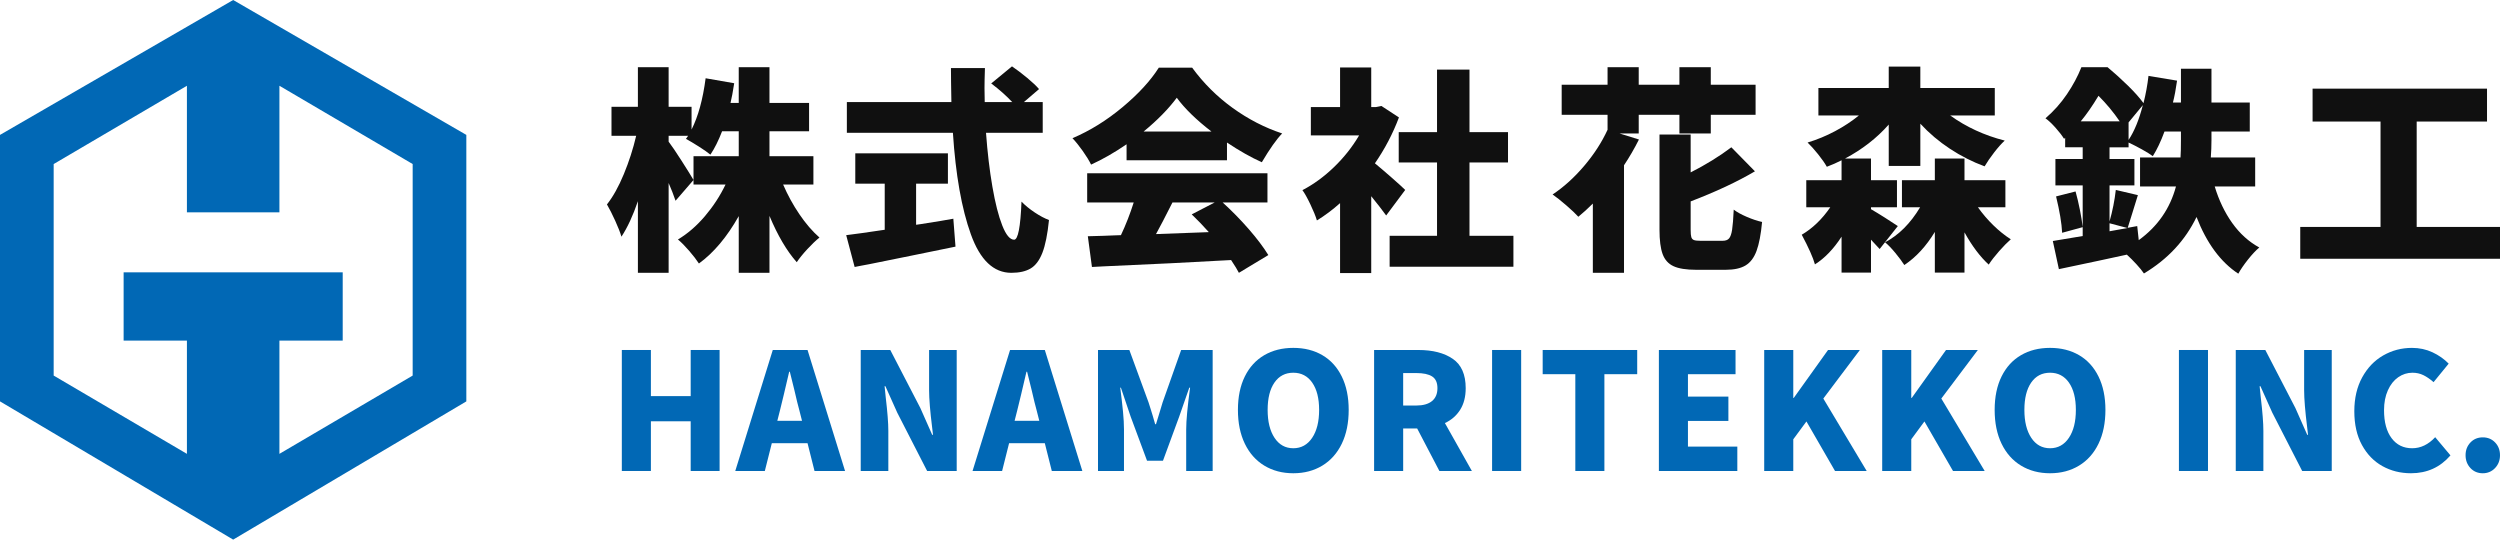 <?xml version="1.0" encoding="UTF-8"?> <svg xmlns="http://www.w3.org/2000/svg" id="_レイヤー_1" width="296.507mm" height="64mm" viewBox="0 0 840.493 181.417"><defs><style>.cls-1{fill:#101010;}.cls-1,.cls-2{stroke-width:0px;}.cls-2{fill:#0168b5;}</style></defs><path class="cls-1" d="M263.28,62.035c1.503,3.492,3.322,6.816,5.457,9.968,2.134,3.154,4.39,5.773,6.767,7.858-1.213.971-2.572,2.268-4.075,3.893-1.504,1.624-2.692,3.092-3.565,4.402-3.347-3.784-6.403-8.973-9.168-15.571v19.136h-10.331v-19.063c-3.929,6.985-8.392,12.296-13.388,15.934-.826-1.262-1.928-2.692-3.311-4.293-1.382-1.601-2.631-2.861-3.747-3.784,3.249-1.94,6.269-4.547,9.059-7.821,2.788-3.274,5.105-6.827,6.948-10.66h-10.769v-9.531h15.207v-8.368h-5.602c-1.213,3.154-2.523,5.773-3.929,7.858-.873-.727-2.172-1.637-3.893-2.728-1.723-1.091-3.165-1.952-4.329-2.583l.728-1.018h-6.548v1.964c.97,1.262,2.425,3.408,4.365,6.439,1.94,3.032,3.274,5.179,4.002,6.439l-6.039,6.984c-.679-1.988-1.455-3.977-2.328-5.966v30.195h-10.332v-24.083c-1.65,4.851-3.492,8.829-5.53,11.933-.436-1.455-1.14-3.249-2.11-5.384-.971-2.134-1.892-3.953-2.765-5.457,2.037-2.57,3.929-5.966,5.675-10.186,1.746-4.22,3.129-8.513,4.147-12.878h-8.294v-9.75h8.876v-13.315h10.332v13.315h7.712v7.639c2.231-4.413,3.807-10.161,4.729-17.244l9.604,1.674c-.437,2.862-.849,5.069-1.237,6.621h2.765v-12.005h10.331v12.005h13.315v9.532h-13.315v8.368h14.77v9.531h-10.186Z"></path><path class="cls-1" d="M307.992,75.568l1.528-.218c5.286-.825,8.949-1.43,10.987-1.819l.727,9.386c-4.948,1.019-9.871,2.025-14.77,3.02-4.9.993-9.629,1.952-14.188,2.874-1.019.193-1.928.364-2.729.509s-1.54.291-2.219.437l-2.838-10.696c2.813-.339,7.131-.946,12.951-1.819v-15.498h-9.895v-10.186h31.141v10.186h-10.696v13.824ZM331.493,44.646c.484,6.597,1.2,12.636,2.146,18.117.945,5.482,2.048,9.822,3.311,13.024,1.26,3.202,2.593,4.803,4.001,4.803,1.311,0,2.134-4.268,2.474-12.806,1.212,1.262,2.692,2.474,4.438,3.638,1.747,1.164,3.347,2.013,4.802,2.547-.486,4.802-1.225,8.477-2.218,11.023-.995,2.547-2.317,4.304-3.965,5.275-1.65.97-3.809,1.455-6.476,1.455-5.967,0-10.502-4.317-13.606-12.951-3.105-8.633-5.118-20.008-6.039-34.124h-35.652v-10.331h35.143c-.098-5.044-.146-8.852-.146-11.423h11.423c-.098,2.91-.145,5.142-.145,6.694l.073,4.729h9.24c-1.99-2.134-4.341-4.22-7.058-6.258l6.985-5.748c1.697,1.164,3.408,2.463,5.13,3.893,1.721,1.431,3.043,2.681,3.965,3.747l-5.093,4.366h6.33v10.331h-19.062Z"></path><path class="cls-1" d="M378.751,48.502c-4.027,2.765-8.003,5.046-11.933,6.839-.632-1.31-1.564-2.837-2.801-4.583-1.238-1.746-2.39-3.177-3.456-4.293,5.917-2.522,11.542-6.014,16.879-10.477,5.335-4.462,9.386-8.877,12.151-13.242h11.205c3.831,5.239,8.367,9.75,13.607,13.533,5.238,3.784,10.79,6.646,16.66,8.586-1.891,1.941-4.172,5.166-6.839,9.677-3.59-1.601-7.494-3.807-11.714-6.621v5.966h-33.759v-5.384ZM411.056,68.074c3.055,2.765,5.976,5.748,8.767,8.949,2.789,3.201,4.984,6.112,6.584,8.731l-9.894,5.966c-.486-.971-1.36-2.401-2.621-4.293-12.708.728-26.92,1.43-42.635,2.11l-4.148.218-1.383-10.332c4.026-.097,7.009-.193,8.949-.291l2.183-.073c1.649-3.492,3.08-7.154,4.293-10.987h-15.643v-9.822h60.609v9.822h-15.061ZM407.271,44.21c-5.092-3.929-8.973-7.713-11.641-11.351-2.814,3.784-6.524,7.567-11.132,11.351h22.773ZM394.176,68.074c-2.474,4.9-4.318,8.44-5.53,10.623l17.754-.655c-1.892-2.134-3.808-4.123-5.747-5.967l7.712-4.002h-14.188Z"></path><path class="cls-1" d="M466.025,72.44c-1.261-1.746-2.935-3.904-5.02-6.475v25.829h-10.477v-23.501c-2.572,2.281-5.165,4.22-7.785,5.821-.436-1.455-1.176-3.274-2.218-5.457-1.044-2.183-1.928-3.758-2.656-4.729,3.734-1.939,7.275-4.522,10.623-7.749,3.346-3.225,6.159-6.778,8.44-10.659h-16.225v-9.532h9.822v-13.315h10.477v13.315h1.601l1.819-.364,5.894,3.856c-2.037,5.433-4.729,10.575-8.076,15.425,1.649,1.358,3.566,2.996,5.748,4.911,2.183,1.916,3.662,3.263,4.438,4.038l-6.403,8.585ZM494.038,79.279h14.769v10.405h-41.618v-10.405h15.934v-24.665h-12.877v-10.186h12.877v-21.027h10.915v21.027h12.95v10.186h-12.95v24.665Z"></path><path class="cls-1" d="M551.007,46.901c-1.504,3.008-3.178,5.894-5.02,8.659v36.161h-10.477v-23.283c-1.65,1.65-3.274,3.129-4.875,4.438-.922-1.018-2.281-2.303-4.075-3.856-1.795-1.552-3.323-2.765-4.584-3.638,3.735-2.474,7.263-5.663,10.587-9.568,3.322-3.904,5.954-7.967,7.894-12.187v-5.021h-15.425v-10.113h15.425v-5.894h10.477v5.894h13.679v-5.894h10.549v5.894h15.061v10.113h-15.061v6.258h-10.549v-6.258h-13.679v6.258h-6.476l6.549,2.037ZM579.164,80.953c.97,0,1.686-.266,2.146-.8.461-.533.8-1.503,1.019-2.91.218-1.406.4-3.662.546-6.767,1.066.826,2.533,1.637,4.401,2.438,1.867.8,3.576,1.371,5.13,1.71-.389,4.172-1.008,7.41-1.855,9.714-.85,2.303-2.086,3.94-3.711,4.911-1.626.97-3.845,1.455-6.657,1.455h-9.968c-3.299,0-5.82-.4-7.567-1.201-1.746-.8-2.971-2.159-3.674-4.075-.704-1.915-1.055-4.644-1.055-8.185v-32.014h10.477v12.733c5.141-2.62,9.701-5.432,13.679-8.44l7.93,8.076c-5.918,3.492-13.121,6.865-21.609,10.114v9.532c0,1.164.072,1.99.218,2.474.145.486.436.813.873.982.436.17,1.163.255,2.183.255h7.493Z"></path><path class="cls-1" d="M631.932,83.717c-.68-.775-1.31-1.455-1.892-2.037l-1.018-1.091v11.059h-9.895v-12.078c-2.668,4.124-5.652,7.227-8.95,9.313-.631-2.281-2.11-5.603-4.438-9.968,3.638-2.134,6.839-5.214,9.604-9.24h-8.076v-9.095h11.86v-6.694c-1.505.777-3.154,1.504-4.948,2.183-.68-1.212-1.662-2.62-2.947-4.22-1.286-1.601-2.462-2.91-3.529-3.929,3.201-.97,6.281-2.243,9.241-3.82,2.958-1.576,5.626-3.334,8.003-5.275h-13.606v-9.24h23.646v-7.203h10.623v7.203h25.029v9.24h-14.988c5.384,3.881,11.496,6.694,18.335,8.44-1.067.971-2.255,2.304-3.565,4.002-1.31,1.698-2.377,3.25-3.201,4.656-4.075-1.503-7.956-3.467-11.642-5.894-3.687-2.425-7.01-5.239-9.967-8.44v14.188h-10.623v-13.897c-4.026,4.56-8.925,8.367-14.697,11.423h8.732v7.276h8.731v9.095h-8.731v.655c1.26.728,2.813,1.674,4.656,2.838s3.298,2.11,4.366,2.838l-6.112,7.712ZM664.964,69.675c1.552,2.183,3.285,4.209,5.203,6.076,1.915,1.868,3.867,3.432,5.857,4.693-1.164,1.018-2.474,2.353-3.93,4.002-1.455,1.649-2.619,3.153-3.491,4.511-2.911-2.668-5.628-6.281-8.149-10.841v13.533h-9.968v-13.679c-2.91,4.802-6.33,8.513-10.258,11.132-.777-1.213-1.795-2.583-3.056-4.111-1.262-1.528-2.401-2.703-3.419-3.529,4.608-2.425,8.536-6.354,11.787-11.787h-6.112v-9.095h11.059v-7.276h9.968v7.276h13.752v9.095h-9.241Z"></path><path class="cls-1" d="M744.579,62.69c1.406,4.657,3.371,8.756,5.894,12.296,2.521,3.541,5.553,6.282,9.095,8.222-1.164.971-2.438,2.328-3.82,4.075-1.383,1.746-2.462,3.322-3.238,4.729-5.966-3.929-10.647-10.283-14.042-19.063-3.784,7.858-9.677,14.188-17.68,18.99-.582-.873-1.419-1.905-2.511-3.092-1.091-1.189-2.171-2.268-3.238-3.238-2.764.63-5.966,1.321-9.604,2.074-3.638.751-6.33,1.321-8.076,1.71l-5.165,1.091-2.038-9.459,10.041-1.673v-17.026h-9.168v-8.877h9.168v-3.929h-5.894v-3.201l-.364.364c-.68-1.115-1.649-2.376-2.91-3.784-1.262-1.406-2.377-2.448-3.346-3.128,2.764-2.376,5.165-5.068,7.203-8.076,2.037-3.007,3.661-6.039,4.874-9.095h8.805c2.328,1.941,4.608,4.002,6.839,6.185,2.23,2.183,3.977,4.147,5.238,5.894.776-3.104,1.334-6.159,1.674-9.168l9.604,1.601c-.389,2.814-.849,5.264-1.383,7.349h2.692v-11.35h10.259v11.35h12.878v9.75h-12.878v2.983c0,1.844-.073,3.76-.218,5.748h14.915v9.75h-13.606ZM697.795,64.364c.533,1.892,1.018,3.942,1.455,6.148.437,2.208.752,4.16.946,5.857l-6.912,1.892c-.146-3.153-.826-7.227-2.038-12.224l6.549-1.673ZM712.638,40.79c-2.086-3.056-4.463-5.917-7.13-8.586-2.037,3.396-4.026,6.258-5.967,8.586h13.097ZM719.04,80.734c6.354-4.608,10.526-10.623,12.515-18.044h-12.078v-9.75h13.606c.097-1.357.145-3.298.145-5.82v-2.91h-5.529c-1.213,3.299-2.522,6.064-3.929,8.295-.826-.63-2.05-1.394-3.675-2.292-1.625-.897-3.116-1.661-4.474-2.292v1.601h-6.403v3.929h8.368v8.877h-8.368v12.151c1.018-3.589,1.721-7.13,2.11-10.623l7.421,1.746-1.891,6.112-1.529,4.875,3.201-.582.509,4.729ZM709.218,75.059v2.692l6.04-1.091-6.04-1.601ZM715.621,47.047c1.94-2.91,3.541-6.814,4.802-11.714l-4.802,5.82v5.894Z"></path><path class="cls-1" d="M812.481,76.296h28.012v10.696h-67.156v-10.696h26.993v-35.434h-22.847v-11.06h58.644v11.06h-23.646v35.434Z"></path><path class="cls-2" d="M209.055,158.344v-40.678h9.774v15.507h13.377v-15.507h9.719v40.678h-9.719v-16.709h-13.377v16.709h-9.774Z"></path><path class="cls-2" d="M247.194,158.344l12.613-40.678h11.685l12.613,40.678h-10.265l-2.348-9.337h-12.012l-2.348,9.337h-9.937ZM261.336,141.472h8.3l-.874-3.44c-.437-1.564-1.002-3.857-1.693-6.88l-1.529-6.17h-.219c-1.419,6.115-2.457,10.465-3.112,13.049l-.874,3.44Z"></path><path class="cls-2" d="M289.373,117.667h9.938l10.101,19.492,3.986,9.009h.273l-.273-2.347c-.692-5.533-1.038-9.756-1.038-12.668v-13.486h9.282v40.678h-9.938l-10.047-19.602-3.986-8.899h-.273l.382,3.767c.582,4.879.874,8.627.874,11.248v13.487h-9.282v-40.678Z"></path><path class="cls-2" d="M326.967,158.344l12.613-40.678h11.685l12.614,40.678h-10.266l-2.348-9.337h-12.012l-2.348,9.337h-9.937ZM341.108,141.472h8.3l-.874-3.44c-.437-1.564-1.002-3.857-1.693-6.88l-1.529-6.17h-.219c-1.42,6.115-2.457,10.465-3.112,13.049l-.874,3.44Z"></path><path class="cls-2" d="M369.147,117.667h10.538l6.443,17.582c.291.838.547,1.637.764,2.402.219.765.438,1.474.655,2.13l.82,2.839h.272c.291-.873.691-2.184,1.202-3.931.4-1.42.745-2.566,1.038-3.439l6.224-17.582h10.592v40.678h-8.899v-13.924c0-3.02.437-7.716,1.31-14.087h-.273l-3.385,9.719-5.46,14.851h-5.351l-5.514-14.851-3.276-9.719h-.219c.4,3.132.71,5.824.928,8.082.219,2.257.328,4.258.328,6.005v13.924h-8.736v-40.678Z"></path><path class="cls-2" d="M425.059,156.542c-2.822-1.711-5.006-4.168-6.552-7.372-1.547-3.203-2.321-6.988-2.321-11.356s.773-8.117,2.321-11.248c1.546-3.13,3.721-5.515,6.525-7.153,2.802-1.639,6.06-2.457,9.773-2.457,3.713,0,6.97.819,9.773,2.457,2.803,1.637,4.977,4.031,6.525,7.18,1.546,3.149,2.321,6.89,2.321,11.221,0,4.368-.774,8.154-2.321,11.356-1.549,3.204-3.733,5.661-6.553,7.372-2.82,1.712-6.07,2.566-9.746,2.566-3.677,0-6.926-.854-9.747-2.566ZM441.138,147.206c1.565-2.329,2.348-5.46,2.348-9.391,0-3.895-.774-6.953-2.321-9.174-1.547-2.22-3.668-3.33-6.361-3.33-2.695,0-4.806,1.102-6.334,3.304-1.529,2.203-2.293,5.269-2.293,9.2s.773,7.062,2.321,9.391c1.546,2.329,3.648,3.495,6.306,3.495,2.656,0,4.768-1.165,6.333-3.495Z"></path><path class="cls-2" d="M476.876,117.667c4.804,0,8.654.992,11.547,2.976,2.894,1.984,4.341,5.269,4.341,9.854,0,2.876-.62,5.297-1.856,7.263-1.239,1.965-2.949,3.458-5.133,4.477l9.065,16.108h-10.921l-7.481-14.306h-4.696v14.306h-9.773v-40.678h14.907ZM476.11,136.34c2.329,0,4.105-.5,5.324-1.502,1.219-1.001,1.828-2.447,1.828-4.341,0-1.856-.592-3.166-1.774-3.93-1.183-.765-2.976-1.148-5.379-1.148h-4.368v10.921h4.368Z"></path><path class="cls-2" d="M501.637,158.344v-40.678h9.773v40.678h-9.773Z"></path><path class="cls-2" d="M529.62,158.344v-32.543h-10.975v-8.135h31.779v8.135h-11.03v32.543h-9.773Z"></path><path class="cls-2" d="M557.712,158.344v-40.678h25.772v8.135h-15.999v7.535h13.596v8.19h-13.596v8.627h16.599v8.19h-26.372Z"></path><path class="cls-2" d="M593.121,158.344v-40.678h9.773v16.108h.164l11.521-16.108h10.702l-12.286,16.325,14.579,24.352h-10.648l-9.609-16.653-4.423,6.005v10.648h-9.773Z"></path><path class="cls-2" d="M632.789,158.344v-40.678h9.773v16.108h.164l11.521-16.108h10.702l-12.286,16.325,14.579,24.352h-10.648l-9.609-16.653-4.423,6.005v10.648h-9.773Z"></path><path class="cls-2" d="M679.472,156.542c-2.822-1.711-5.006-4.168-6.552-7.372-1.547-3.203-2.321-6.988-2.321-11.356s.773-8.117,2.321-11.248c1.546-3.13,3.721-5.515,6.525-7.153,2.802-1.639,6.06-2.457,9.773-2.457,3.713,0,6.97.819,9.773,2.457,2.803,1.637,4.977,4.031,6.525,7.18,1.546,3.149,2.321,6.89,2.321,11.221,0,4.368-.774,8.154-2.321,11.356-1.549,3.204-3.733,5.661-6.553,7.372-2.82,1.712-6.07,2.566-9.746,2.566-3.677,0-6.926-.854-9.747-2.566ZM695.552,147.206c1.565-2.329,2.348-5.46,2.348-9.391,0-3.895-.774-6.953-2.321-9.174-1.547-2.22-3.668-3.33-6.361-3.33-2.695,0-4.806,1.102-6.334,3.304-1.529,2.203-2.293,5.269-2.293,9.2s.773,7.062,2.321,9.391c1.546,2.329,3.648,3.495,6.306,3.495,2.656,0,4.768-1.165,6.333-3.495Z"></path><path class="cls-2" d="M732.546,158.344v-40.678h9.773v40.678h-9.773Z"></path><path class="cls-2" d="M751.657,117.667h9.938l10.101,19.492,3.986,9.009h.273l-.273-2.347c-.692-5.533-1.038-9.756-1.038-12.668v-13.486h9.282v40.678h-9.938l-10.047-19.602-3.986-8.899h-.273l.382,3.767c.582,4.879.874,8.627.874,11.248v13.487h-9.282v-40.678Z"></path><path class="cls-2" d="M800.961,156.706c-2.876-1.601-5.169-3.967-6.88-7.097-1.712-3.13-2.566-6.916-2.566-11.357,0-4.368.882-8.163,2.648-11.384,1.765-3.222,4.122-5.679,7.071-7.372,2.948-1.692,6.17-2.538,9.665-2.538,2.475,0,4.768.491,6.88,1.474,2.111.983,3.931,2.257,5.46,3.822l-5.078,6.224c-1.165-1.019-2.303-1.802-3.413-2.348-1.111-.545-2.339-.819-3.686-.819-1.747,0-3.349.51-4.804,1.529-1.456,1.02-2.613,2.485-3.467,4.396-.856,1.911-1.283,4.141-1.283,6.689,0,4.005.846,7.135,2.538,9.391,1.693,2.257,3.995,3.386,6.907,3.386,2.875,0,5.46-1.238,7.754-3.714l5.132,6.115c-3.459,4.005-7.882,6.006-13.268,6.006-3.531,0-6.735-.8-9.61-2.403Z"></path><path class="cls-2" d="M830.555,157.361c-1.092-1.164-1.637-2.602-1.637-4.314,0-1.711.545-3.139,1.637-4.286,1.092-1.146,2.475-1.72,4.15-1.72,1.674,0,3.057.573,4.149,1.72,1.092,1.146,1.639,2.575,1.639,4.286,0,1.712-.555,3.149-1.665,4.314-1.111,1.165-2.485,1.747-4.122,1.747-1.675,0-3.058-.582-4.15-1.747Z"></path><path class="cls-2" d="M78.39,0L0,45.354v89.589l78.39,46.474,78.39-46.474V45.354L78.39,0ZM138.737,126.266l-44.798,26.318v-38.077h21.279v-22.958H41.562l-0,22.958h21.279v38.077l-44.798-26.318V55.151l44.798-26.318-.001,42.557h31.1V28.833l44.798,26.318v71.115Z"></path></svg> 